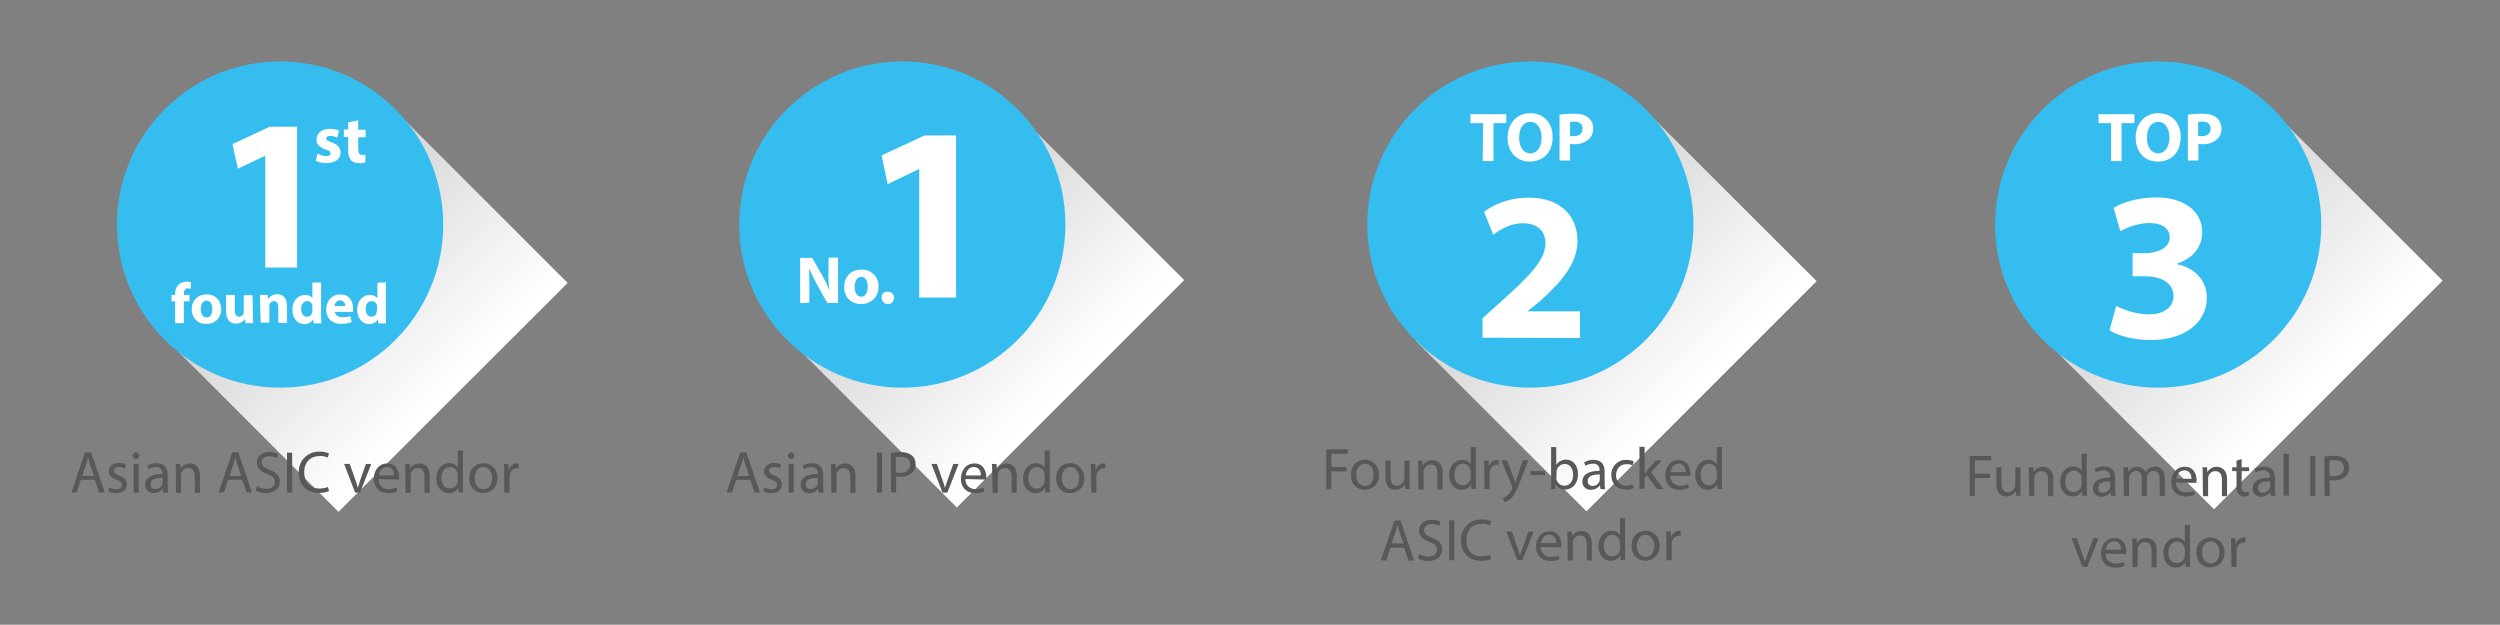 <?xml version="1.0" encoding="utf-8"?>
<!-- Generator: Adobe Illustrator 23.0.3, SVG Export Plug-In . SVG Version: 6.00 Build 0)  -->
<svg version="1.1" id="圖層_1" xmlns="http://www.w3.org/2000/svg" xmlns:xlink="http://www.w3.org/1999/xlink" x="0px" y="0px"
	 viewBox="0 0 976.4 244" style="enable-background:new 0 0 976.4 244;" xml:space="preserve">
<rect x="0" y="0" width="976.4" height="244" fill="#808080" stroke="none"/>
<style type="text/css">
	.st0{fill:url(#SVGID_1_);}
	.st1{fill:#595757;}
	.st2{fill:#36BDEF;}
	.st3{fill:#FFFFFF;}
	.st4{fill:url(#SVGID_2_);}
	.st5{fill:url(#SVGID_3_);}
	.st6{fill:url(#SVGID_4_);}
</style>
<title>AboutFaraday</title>
<g>
	
		<linearGradient id="SVGID_1_" gradientUnits="userSpaceOnUse" x1="1216.844" y1="2006.914" x2="1322.044" y2="2006.914" gradientTransform="matrix(0.629 0.629 0.707 -0.707 -1589.173 739.314)">
		<stop  offset="0" style="stop-color:#D2D2D3"/>
		<stop  offset="1" style="stop-color:#FFFFFF"/>
	</linearGradient>
	<polygon class="st0" points="642.9,43.3 709.5,109.8 619.6,199.7 553,133.2 	"/>
	<path class="st1" d="M518,175.5h8.4v1.7H520v5.2h5.9v1.7H520v7h-2V175.5z"/>
	<path class="st1" d="M538.6,185.4c0,4.1-2.9,5.9-5.6,5.9c-3,0-5.4-2.2-5.4-5.8c0-3.8,2.5-6,5.6-6
		C536.3,179.6,538.6,181.9,538.6,185.4z M529.7,185.5c0,2.5,1.4,4.3,3.4,4.3s3.4-1.8,3.4-4.4c0-1.9-1-4.3-3.4-4.3
		S529.7,183.4,529.7,185.5L529.7,185.5z"/>
	<path class="st1" d="M550.5,188c0,1.1,0,2.2,0.1,3h-1.8l-0.1-1.8l0,0c-0.8,1.3-2.2,2.1-3.7,2.1c-1.8,0-3.9-1-3.9-4.9v-6.5h2v6.2
		c0,2.1,0.6,3.6,2.5,3.6c1.2,0,2.2-0.8,2.7-1.9c0.1-0.3,0.2-0.7,0.2-1v-6.9h2L550.5,188z"/>
	<path class="st1" d="M553.9,182.9c0-1.2,0-2.1-0.1-3h1.8l0.1,1.9h0c0.7-1.3,2.2-2.1,3.7-2.1c1.5,0,4,0.9,4,4.8v6.7h-2v-6.5
		c0-1.8-0.7-3.3-2.6-3.3c-1.3,0-2.4,0.9-2.7,2.1c-0.1,0.3-0.2,0.7-0.1,1v6.7h-2L553.9,182.9z"/>
	<path class="st1" d="M576.4,174.6v13.5c0,1,0,2.1,0.1,2.9h-1.8l-0.1-1.9l0,0c-0.7,1.4-2.2,2.3-3.8,2.2c-2.7,0-4.8-2.3-4.8-5.7
		c0-3.7,2.3-6,5-6c1.4-0.1,2.7,0.6,3.4,1.7h0v-6.7L576.4,174.6z M574.4,184.4c0-0.3,0-0.6-0.1-0.9c-0.3-1.4-1.5-2.4-2.9-2.4
		c-2.1,0-3.4,1.9-3.4,4.3c0,2.3,1.1,4.1,3.3,4.1c1.4,0,2.7-1,3-2.4c0.1-0.3,0.1-0.6,0.1-0.9L574.4,184.4z"/>
	<path class="st1" d="M579.7,183.4c0-1.3,0-2.5-0.1-3.5h1.8l0.1,2.2h0.1c0.4-1.4,1.6-2.4,3.1-2.5c0.2,0,0.4,0,0.6,0.1v1.9
		c-0.2,0-0.5-0.1-0.7-0.1c-1.4,0.1-2.6,1.2-2.7,2.6c-0.1,0.3-0.1,0.6-0.1,0.9v6h-2L579.7,183.4z"/>
	<path class="st1" d="M588.6,179.8l2.5,6.6c0.3,0.7,0.5,1.6,0.7,2.3h0c0.2-0.7,0.4-1.5,0.7-2.3l2.2-6.6h2.2l-3.1,8
		c-1.5,3.8-2.5,5.8-3.8,7c-0.7,0.6-1.6,1.1-2.5,1.3l-0.5-1.7c0.7-0.2,1.3-0.6,1.8-1c0.7-0.6,1.3-1.4,1.7-2.3
		c0.1-0.2,0.1-0.3,0.2-0.5c0-0.2-0.1-0.4-0.1-0.5l-4.2-10.3H588.6z"/>
	<path class="st1" d="M603.4,184v1.5h-5.7V184H603.4z"/>
	<path class="st1" d="M605.7,191c0.1-0.8,0.1-1.9,0.1-2.9v-13.5h2v7h0c0.8-1.3,2.3-2.1,3.8-2.1c2.8,0,4.7,2.3,4.7,5.7c0,4-2.5,6-5,6
		c-1.5,0.1-3-0.7-3.7-2.1h-0.1l-0.1,1.9L605.7,191z M607.8,186.6c0,0.2,0,0.5,0.1,0.7c0.3,1.4,1.6,2.4,3.1,2.4
		c2.1,0,3.4-1.7,3.4-4.3c0-2.3-1.2-4.2-3.3-4.2c-1.5,0-2.8,1.1-3.1,2.5c-0.1,0.3-0.1,0.5-0.1,0.8V186.6z"/>
	<path class="st1" d="M625.1,191l-0.2-1.4h-0.1c-0.8,1.1-2.1,1.7-3.4,1.7c-1.8,0.1-3.3-1.2-3.4-2.9c0-0.1,0-0.2,0-0.3
		c0-2.7,2.4-4.2,6.7-4.2v-0.2c0.2-1.3-0.7-2.4-2-2.6c-0.2,0-0.4,0-0.6,0c-1,0-2,0.3-2.9,0.8l-0.5-1.3c1.1-0.7,2.4-1,3.7-1
		c3.4,0,4.3,2.3,4.3,4.6v4.2c0,0.9,0,1.8,0.2,2.7L625.1,191z M624.8,185.3c-2.2,0-4.7,0.4-4.7,2.5c-0.1,1,0.6,1.9,1.6,2
		c0.1,0,0.2,0,0.3,0c1.2,0,2.3-0.7,2.7-1.9c0.1-0.2,0.1-0.4,0.1-0.6L624.8,185.3z"/>
	<path class="st1" d="M638.1,190.6c-1,0.5-2.1,0.7-3.2,0.6c-3.4,0-5.6-2.3-5.6-5.7c-0.1-3.1,2.3-5.8,5.4-5.9c0.2,0,0.4,0,0.6,0
		c1,0,1.9,0.2,2.8,0.6l-0.5,1.6c-0.7-0.4-1.5-0.6-2.4-0.5c-2.6,0-4,1.9-4,4.2c-0.2,2.1,1.4,4,3.5,4.2c0.1,0,0.3,0,0.4,0
		c0.9,0,1.7-0.2,2.5-0.5L638.1,190.6z"/>
	<path class="st1" d="M642.4,185L642.4,185c0.3-0.4,0.7-0.9,1-1.3l3.3-3.9h2.4l-4.3,4.6l4.9,6.6h-2.5l-3.9-5.4l-1,1.1v4.2h-2v-16.4
		h2L642.4,185z"/>
	<path class="st1" d="M652.4,185.8c-0.2,2,1.3,3.7,3.2,3.9c0.2,0,0.4,0,0.6,0c1.1,0,2.1-0.2,3.1-0.6l0.3,1.5
		c-1.2,0.5-2.4,0.7-3.7,0.7c-3.5,0-5.5-2.3-5.5-5.6s2-6,5.2-6c3.7,0,4.6,3.2,4.6,5.3c0,0.3,0,0.6-0.1,0.9L652.4,185.8z M658.4,184.4
		c0-1.3-0.5-3.3-2.8-3.3c-2.1,0-3,1.9-3.1,3.3H658.4z"/>
	<path class="st1" d="M672.5,174.6v13.5c0,1,0,2.1,0.1,2.9h-1.8l-0.1-1.9h0c-0.7,1.4-2.2,2.3-3.8,2.2c-2.7,0-4.8-2.3-4.8-5.7
		c0-3.7,2.3-6,5-6c1.4-0.1,2.6,0.6,3.4,1.7l0,0v-6.7L672.5,174.6z M670.5,184.4c0-0.3,0-0.6-0.1-0.9c-0.3-1.4-1.5-2.4-2.9-2.4
		c-2.1,0-3.3,1.9-3.3,4.3c0,2.3,1.1,4.1,3.3,4.1c1.4,0,2.7-1,3-2.4c0.1-0.3,0.1-0.6,0.1-0.9L670.5,184.4z"/>
	<path class="st1" d="M543,213.9l-1.6,5h-2.1l5.3-15.6h2.4l5.3,15.6h-2.2l-1.7-4.9L543,213.9z M548.1,212.3l-1.5-4.5
		c-0.3-1-0.6-2-0.8-2.9l0,0c-0.2,0.9-0.5,1.9-0.8,2.8l-1.5,4.5L548.1,212.3z"/>
	<path class="st1" d="M554.3,216.4c1.1,0.6,2.3,1,3.6,1c2.1,0,3.3-1.1,3.3-2.7s-0.8-2.3-2.9-3.1c-2.5-0.9-4.1-2.2-4.1-4.4
		c0-2.4,2-4.2,5-4.2c1.2,0,2.4,0.2,3.4,0.8l-0.5,1.6c-0.9-0.5-2-0.7-3-0.7c-2.1,0-2.9,1.3-2.9,2.3c0,1.5,1,2.2,3.1,3
		c2.6,1,4,2.3,4,4.6s-1.8,4.5-5.5,4.5c-1.4,0-2.8-0.3-4-1L554.3,216.4z"/>
	<path class="st1" d="M568,203.2v15.6h-2v-15.6H568z"/>
	<path class="st1" d="M582.4,218.3c-1.3,0.5-2.7,0.8-4.1,0.7c-4.4,0-7.7-2.8-7.7-7.9c-0.2-4.3,3-7.9,7.3-8.2c0.3,0,0.6,0,0.8,0
		c1.3-0.1,2.5,0.2,3.7,0.7l-0.5,1.6c-1-0.4-2.1-0.7-3.1-0.6c-3.7,0-6.1,2.3-6.1,6.4c0,3.8,2.2,6.3,6,6.3c1.1,0,2.3-0.2,3.3-0.6
		L582.4,218.3z"/>
	<path class="st1" d="M590.5,207.6l2.2,6.3c0.3,0.9,0.6,1.9,0.9,2.9h0.1c0.3-0.9,0.6-1.9,1-2.9l2.2-6.3h2.1l-4.4,11.2h-2l-4.3-11.2
		L590.5,207.6z"/>
	<path class="st1" d="M601.8,213.6c-0.2,2,1.3,3.7,3.3,3.9c0.2,0,0.4,0,0.6,0c1.1,0,2.1-0.2,3.1-0.6l0.3,1.5
		c-1.2,0.5-2.4,0.7-3.7,0.7c-3.4,0-5.5-2.3-5.5-5.6s2-6,5.3-6c3.7,0,4.6,3.2,4.6,5.3c0,0.3,0,0.7-0.1,1L601.8,213.6z M607.8,212.1
		c0-1.3-0.5-3.3-2.8-3.3c-2,0-3,1.9-3.1,3.3H607.8z"/>
	<path class="st1" d="M612.2,210.6c0-1.1,0-2.1-0.1-3h1.8l0.1,1.9l0,0c0.7-1.3,2.2-2.2,3.7-2.1c1.5,0,4,0.9,4,4.8v6.7h-2v-6.5
		c0-1.8-0.7-3.3-2.6-3.3c-1.3,0-2.4,0.9-2.7,2.1c-0.1,0.3-0.1,0.7-0.1,1v6.7h-2L612.2,210.6z"/>
	<path class="st1" d="M634.7,202.4v13.5c0,1,0,2.1,0.1,2.9H633l-0.1-2l0,0c-0.7,1.4-2.2,2.3-3.8,2.2c-2.7,0-4.8-2.3-4.8-5.7
		c0-3.7,2.3-6,5-6c1.4-0.1,2.6,0.6,3.4,1.7l0,0v-6.7L634.7,202.4z M632.7,212.2c0-0.3,0-0.6-0.1-0.9c-0.3-1.4-1.5-2.4-2.9-2.4
		c-2.1,0-3.3,1.9-3.3,4.3c0,2.3,1.1,4.1,3.3,4.1c1.4,0,2.7-1,3-2.4c0.1-0.3,0.1-0.6,0.1-0.9L632.7,212.2z"/>
	<path class="st1" d="M648.2,213.1c0,4.1-2.9,5.9-5.6,5.9c-3,0-5.4-2.2-5.4-5.8c0-3.7,2.5-5.9,5.5-5.9
		C645.9,207.3,648.2,209.7,648.2,213.1z M639.3,213.2c0,2.5,1.4,4.3,3.4,4.3s3.4-1.8,3.4-4.3c0-1.9-1-4.3-3.4-4.3
		C640.4,208.9,639.3,211.1,639.3,213.2L639.3,213.2z"/>
	<path class="st1" d="M650.8,211.1c0-1.3,0-2.5-0.1-3.5h1.8l0.1,2.2h0.1c0.4-1.4,1.6-2.4,3.1-2.5c0.2,0,0.4,0,0.6,0.1v1.9
		c-0.2-0.1-0.5-0.1-0.7-0.1c-1.4,0.1-2.6,1.2-2.7,2.6c-0.1,0.3-0.1,0.6-0.1,1v6h-2L650.8,211.1z"/>
	<circle class="st2" cx="597.7" cy="87.7" r="63.7"/>
	<path class="st3" d="M579.2,48.1h-4.9v-3.5h14v3.5h-5v14.8h-4.2L579.2,48.1z"/>
	<path class="st3" d="M606.4,53.5c0,6-3.6,9.6-9,9.6s-8.6-4.1-8.6-9.3c0-5.5,3.5-9.6,8.9-9.6C603.4,44.3,606.4,48.5,606.4,53.5z
		 M593.3,53.8c0,3.6,1.7,6.1,4.4,6.1c2.8,0,4.4-2.7,4.4-6.2c0-3.3-1.6-6.1-4.4-6.1C594.8,47.6,593.3,50.3,593.3,53.8L593.3,53.8z"/>
	<path class="st3" d="M609.1,44.8c1.8-0.3,3.7-0.4,5.6-0.4c2.5,0,4.4,0.5,5.6,1.5c1.3,1,2,2.6,1.9,4.2c0.1,1.6-0.5,3.2-1.7,4.3
		c-1.7,1.4-3.8,2.1-5.9,1.9c-0.5,0-0.9,0-1.4-0.1v6.5h-4.1V44.8z M613.2,53.1c0.5,0.1,0.9,0.1,1.4,0.1c2.2,0,3.5-1.1,3.5-3
		c0-1.7-1.2-2.7-3.2-2.7c-0.6,0-1.1,0-1.7,0.2V53.1z"/>
	<path class="st3" d="M579,131.9v-7.6l7-6.3c11.8-10.5,17.5-16.6,17.6-22.9c0-4.4-2.6-7.9-8.9-7.9c-4.6,0-8.7,2.3-11.5,4.5l-3.6-9
		c5.1-3.7,11.3-5.6,17.6-5.5c12.2,0,18.9,7.1,18.9,16.9c0,9-6.6,16.2-14.3,23.2l-5,4.1v0.2h20.3v10.4L579,131.9z"/>
</g>
<g>
	<path class="st1" d="M769.3,178.1h8.4v1.7h-6.4v5.2h5.9v1.7h-5.9v7h-2L769.3,178.1z"/>
	
		<linearGradient id="SVGID_2_" gradientUnits="userSpaceOnUse" x1="1410.654" y1="2180.429" x2="1515.064" y2="2180.429" gradientTransform="matrix(0.629 0.629 0.707 -0.707 -1589.183 739.323)">
		<stop  offset="0" style="stop-color:#D2D2D3"/>
		<stop  offset="1" style="stop-color:#FFFFFF"/>
	</linearGradient>
	<polygon class="st4" points="887.9,43.6 954,109.6 864.7,198.9 798.7,132.8 	"/>
	<circle class="st2" cx="842.9" cy="87.7" r="63.7"/>
	<path class="st3" d="M824.5,48.1h-4.9v-3.5h14v3.5h-5v14.8h-4.1L824.5,48.1z"/>
	<path class="st3" d="M851.7,53.5c0,6-3.6,9.6-9,9.6s-8.6-4.1-8.6-9.3c0-5.5,3.5-9.6,8.9-9.6C848.7,44.3,851.7,48.5,851.7,53.5z
		 M838.5,53.8c0,3.6,1.7,6.1,4.4,6.1s4.4-2.7,4.4-6.2c0-3.3-1.6-6.1-4.4-6.1C840.1,47.6,838.5,50.3,838.5,53.8L838.5,53.8z"/>
	<path class="st3" d="M854.4,44.8c1.8-0.3,3.7-0.4,5.6-0.4c2.5,0,4.4,0.5,5.6,1.5c1.3,1,2,2.6,2,4.2c0.1,1.6-0.5,3.2-1.7,4.3
		c-1.7,1.4-3.8,2.1-5.9,1.9c-0.5,0-0.9,0-1.4-0.1v6.5h-4.1V44.8z M858.5,53.1c0.5,0.1,0.9,0.1,1.4,0.1c2.2,0,3.5-1.1,3.5-3
		c0-1.7-1.2-2.7-3.2-2.7c-0.6,0-1.1,0-1.7,0.2L858.5,53.1z"/>
	<path class="st3" d="M826.5,119.5c3.9,2,8.1,3.1,12.5,3.3c6.5,0,9.9-3.1,9.9-7.2c0-5.3-5.3-7.7-10.9-7.7h-5.1v-9h4.9
		c4.2-0.1,9.6-1.7,9.6-6.2c0-3.2-2.6-5.6-8-5.6c-4,0.1-7.8,1.3-11.3,3.2l-2.6-9.1c3.2-2.1,9.7-4.1,16.7-4.1c11.5,0,17.9,6,17.9,13.4
		c0,5.7-3.2,10.2-9.9,12.5v0.2c6.5,1.2,11.7,6,11.7,13.1c0,9.5-8.4,16.5-22,16.5c-7,0-12.8-1.8-16-3.8L826.5,119.5z"/>
	<path class="st1" d="M789.1,190.6c0,1.2,0,2.2,0.1,3h-1.8l-0.1-1.8l0,0c-0.8,1.3-2.2,2.1-3.7,2.1c-1.8,0-3.9-1-3.9-4.9v-6.5h2v6.2
		c0,2.1,0.6,3.6,2.5,3.6c1.2,0,2.2-0.8,2.7-1.9c0.1-0.3,0.2-0.7,0.2-1v-6.9h2L789.1,190.6z"/>
	<path class="st1" d="M792.4,185.5c0-1.2,0-2.1-0.1-3h1.8l0.1,1.9l0,0c0.8-1.3,2.2-2.1,3.7-2.1c1.5,0,4,0.9,4,4.8v6.7h-2v-6.5
		c0-1.8-0.7-3.3-2.6-3.3c-1.3,0-2.4,0.9-2.7,2.1c-0.1,0.3-0.1,0.6-0.1,1v6.7h-2L792.4,185.5z"/>
	<path class="st1" d="M815,177.2v13.5c0,1,0,2.1,0.1,2.9h-1.8l-0.1-1.9h0c-0.7,1.4-2.2,2.3-3.8,2.2c-2.7,0-4.8-2.3-4.8-5.7
		c0-3.7,2.3-6,5-6c1.3-0.1,2.6,0.6,3.4,1.7h0v-6.7H815z M813,187c0-0.3,0-0.6-0.1-0.9c-0.3-1.4-1.6-2.4-3-2.3
		c-2.1,0-3.3,1.9-3.3,4.3c0,2.3,1.1,4.1,3.3,4.1c1.4,0,2.7-1,3-2.4c0.1-0.3,0.1-0.6,0.1-0.9L813,187z"/>
	<path class="st1" d="M824.5,193.7l-0.2-1.4h-0.1c-0.8,1.1-2.1,1.7-3.4,1.7c-1.8,0.1-3.3-1.2-3.4-3c0-0.1,0-0.2,0-0.3
		c0-2.7,2.4-4.2,6.7-4.2v-0.2c0.2-1.3-0.7-2.4-2-2.6c-0.2,0-0.4,0-0.6,0c-1,0-2,0.3-2.9,0.8l-0.5-1.3c1.1-0.7,2.4-1,3.7-1
		c3.4,0,4.3,2.3,4.3,4.6v4.2c0,0.9,0,1.8,0.2,2.7L824.5,193.7z M824.2,188c-2.2,0-4.7,0.4-4.7,2.5c-0.1,1,0.6,1.9,1.6,1.9
		c0.1,0,0.2,0,0.3,0c1.2,0,2.3-0.7,2.7-1.9c0.1-0.2,0.1-0.4,0.1-0.6L824.2,188z"/>
	<path class="st1" d="M829.4,185.5c0-1.2,0-2.1-0.1-3h1.8l0.1,1.8h0.1c0.7-1.3,2.1-2.1,3.5-2c1.4,0,2.7,0.9,3.2,2.2l0,0
		c0.3-0.6,0.7-1.1,1.3-1.5c0.7-0.5,1.6-0.8,2.5-0.8c1.5,0,3.7,1,3.7,4.9v6.6h-2v-6.3c0-2.1-0.8-3.5-2.4-3.5c-1.1,0-2.1,0.8-2.4,1.9
		c-0.1,0.3-0.2,0.7-0.2,1v6.9h-2V187c0-1.8-0.8-3.1-2.3-3.1c-1.2,0.1-2.2,0.9-2.5,2c-0.1,0.3-0.2,0.7-0.2,1v6.8h-2L829.4,185.5z"/>
	<path class="st1" d="M849.9,188.4c-0.2,2,1.3,3.7,3.3,3.9c0.2,0,0.4,0,0.6,0c1.1,0,2.1-0.2,3.1-0.6l0.3,1.5
		c-1.2,0.5-2.4,0.7-3.7,0.7c-3.4,0-5.5-2.3-5.5-5.6s2-6,5.3-6c3.7,0,4.6,3.2,4.6,5.3c0,0.3,0,0.7-0.1,1L849.9,188.4z M855.9,187
		c0-1.3-0.5-3.3-2.8-3.3c-2.1,0-3,1.9-3.1,3.3H855.9z"/>
	<path class="st1" d="M860.3,185.5c0-1.2,0-2.1-0.1-3h1.8l0.1,1.9h0c0.7-1.3,2.2-2.1,3.7-2.1c1.5,0,4,0.9,4,4.8v6.7h-2v-6.5
		c0-1.8-0.7-3.3-2.6-3.3c-1.3,0-2.4,0.9-2.7,2.1c-0.1,0.3-0.1,0.6-0.1,1v6.7h-2L860.3,185.5z"/>
	<path class="st1" d="M875.5,179.3v3.2h2.9v1.5h-2.9v6c0,1.4,0.4,2.2,1.5,2.2c0.4,0,0.8,0,1.2-0.1l0.1,1.5c-0.6,0.2-1.2,0.3-1.8,0.3
		c-0.8,0-1.6-0.3-2.2-0.9c-0.6-0.8-0.9-1.9-0.8-2.9V184h-1.7v-1.5h1.7v-2.6L875.5,179.3z"/>
	<path class="st1" d="M886.9,193.7l-0.2-1.4h-0.1c-0.8,1.1-2.1,1.7-3.4,1.7c-1.8,0.1-3.3-1.2-3.4-3c0-0.1,0-0.2,0-0.3
		c0-2.7,2.4-4.2,6.7-4.2v-0.2c0.2-1.3-0.7-2.4-2-2.6c-0.2,0-0.4,0-0.6,0c-1,0-2,0.3-2.9,0.8l-0.5-1.3c1.1-0.7,2.4-1,3.7-1
		c3.4,0,4.3,2.3,4.3,4.6v4.2c0,0.9,0,1.8,0.2,2.7L886.9,193.7z M886.6,188c-2.2,0-4.7,0.4-4.7,2.5c-0.1,1,0.7,1.9,1.6,1.9
		c0.1,0,0.2,0,0.3,0c1.2,0,2.3-0.7,2.7-1.9c0.1-0.2,0.1-0.4,0.1-0.6V188z"/>
	<path class="st1" d="M891.9,177.2h2v16.4h-2V177.2z"/>
	<path class="st1" d="M904.3,178.1v15.6h-2v-15.6H904.3z"/>
	<path class="st1" d="M907.8,178.3c1.3-0.2,2.6-0.3,3.9-0.3c1.6-0.1,3.1,0.3,4.4,1.3c0.9,0.8,1.4,2,1.4,3.3c0.1,1.2-0.4,2.4-1.2,3.3
		c-1.3,1.2-3,1.8-4.8,1.7c-0.5,0-1.1,0-1.6-0.1v6.2h-2L907.8,178.3z M909.8,185.8c0.5,0.1,1.1,0.2,1.7,0.2c2.4,0,3.9-1.2,3.9-3.3
		s-1.5-3-3.7-3c-0.6,0-1.3,0-1.9,0.2V185.8z"/>
	<path class="st1" d="M811.1,210.2l2.2,6.3c0.4,0.9,0.7,1.9,0.9,2.9h0.1c0.3-0.9,0.6-1.9,1-2.9l2.2-6.3h2.1l-4.4,11.2h-1.9
		l-4.2-11.2H811.1z"/>
	<path class="st1" d="M822.4,216.2c-0.2,2,1.3,3.7,3.3,3.9c0.2,0,0.4,0,0.6,0c1.1,0,2.1-0.2,3.1-0.6l0.4,1.5
		c-1.2,0.5-2.4,0.7-3.7,0.7c-3.5,0-5.5-2.3-5.5-5.6s2-6,5.2-6c3.7,0,4.6,3.2,4.6,5.3c0,0.3,0,0.6-0.1,1L822.4,216.2z M828.4,214.7
		c0-1.3-0.5-3.3-2.8-3.3c-2.1,0-3,1.9-3.1,3.3H828.4z"/>
	<path class="st1" d="M832.8,213.3c0-1.2,0-2.1-0.1-3h1.8l0.1,1.9l0,0c0.7-1.3,2.2-2.2,3.7-2.1c1.5,0,4,0.9,4,4.8v6.7h-2V215
		c0-1.8-0.7-3.3-2.6-3.3c-1.3,0-2.4,0.9-2.7,2.1c-0.1,0.3-0.1,0.6-0.1,1v6.7h-2L832.8,213.3z"/>
	<path class="st1" d="M855.3,205v13.5c0,1,0,2.1,0.1,2.9h-1.8l-0.1-1.9l0,0c-0.7,1.4-2.2,2.2-3.8,2.2c-2.7,0-4.8-2.3-4.8-5.7
		c0-3.7,2.3-6,5-6c1.4-0.1,2.6,0.6,3.4,1.7l0,0V205L855.3,205z M853.3,214.8c0-0.3,0-0.6-0.1-0.9c-0.3-1.4-1.5-2.4-2.9-2.4
		c-2.1,0-3.4,1.9-3.4,4.3c0,2.3,1.1,4.1,3.3,4.1c1.4,0,2.7-1,3-2.4c0.1-0.3,0.1-0.6,0.1-0.9L853.3,214.8z"/>
	<path class="st1" d="M868.8,215.7c0,4.1-2.9,5.9-5.6,5.9c-3,0-5.4-2.2-5.4-5.8c0-3.7,2.5-5.9,5.5-5.9S868.8,212.3,868.8,215.7z
		 M860,215.8c0,2.5,1.4,4.3,3.4,4.3s3.4-1.8,3.4-4.4c0-1.9-1-4.3-3.4-4.3C861,211.5,860,213.7,860,215.8z"/>
	<path class="st1" d="M871.4,213.7c0-1.3,0-2.5-0.1-3.5h1.8l0.1,2.2h0.1c0.4-1.4,1.6-2.4,3.1-2.5c0.2,0,0.4,0,0.6,0.1v1.9
		c-0.2-0.1-0.5-0.1-0.7-0.1c-1.4,0.1-2.6,1.2-2.7,2.6c-0.1,0.3-0.1,0.7-0.1,1v6h-2L871.4,213.7z"/>
</g>
<g>
	
		<linearGradient id="SVGID_3_" gradientUnits="userSpaceOnUse" x1="1021.549" y1="1833.389" x2="1125.379" y2="1833.389" gradientTransform="matrix(0.629 0.629 0.707 -0.707 -1589.177 739.321)">
		<stop  offset="0" style="stop-color:#D2D2D3"/>
		<stop  offset="1" style="stop-color:#FFFFFF"/>
	</linearGradient>
	<polygon class="st5" points="396.8,43.7 462.5,109.4 373.7,198.2 308,132.4 	"/>
	<path class="st1" d="M287.5,187.4l-1.6,4.9h-2.1l5.3-15.6h2.4l5.3,15.6h-2.1l-1.7-4.9H287.5z M292.6,185.9l-1.5-4.5
		c-0.4-1-0.6-1.9-0.8-2.8l0,0c-0.2,0.9-0.5,1.9-0.8,2.8l-1.5,4.5H292.6z"/>
	<path class="st1" d="M298.6,190.3c0.8,0.5,1.7,0.8,2.7,0.8c1.5,0,2.2-0.7,2.2-1.7s-0.6-1.5-2.1-2.1c-2-0.7-3-1.8-3-3.2
		c0-1.8,1.5-3.3,3.9-3.3c1,0,1.9,0.2,2.8,0.7l-0.5,1.5c-0.7-0.4-1.5-0.7-2.3-0.6c-1.2,0-1.9,0.7-1.9,1.5s0.7,1.3,2.1,1.9
		c1.9,0.7,2.9,1.7,2.9,3.4c0,2-1.5,3.4-4.2,3.4c-1.1,0-2.2-0.2-3.1-0.8L298.6,190.3z"/>
	<path class="st1" d="M310.3,178c0,0.7-0.6,1.3-1.3,1.3c-0.7,0-1.3-0.6-1.3-1.3c0-0.7,0.5-1.3,1.2-1.3c0,0,0,0,0.1,0
		c0.7,0,1.2,0.5,1.3,1.2C310.3,178,310.3,178,310.3,178z M308,192.4v-11.2h2v11.2H308z"/>
	<path class="st1" d="M319.7,192.3l-0.2-1.4h0c-0.8,1.1-2.1,1.7-3.4,1.7c-1.8,0.1-3.3-1.2-3.4-3c0-0.1,0-0.2,0-0.3
		c0-2.7,2.4-4.2,6.7-4.2V185c0.2-1.3-0.7-2.4-2-2.6c-0.2,0-0.4,0-0.5,0c-1,0-2,0.3-2.9,0.8l-0.5-1.3c1.1-0.7,2.4-1,3.7-1
		c3.4,0,4.3,2.3,4.3,4.6v4.2c0,0.9,0,1.8,0.2,2.7H319.7z M319.4,186.6c-2.2,0-4.7,0.4-4.7,2.5c-0.1,1,0.7,1.9,1.6,1.9
		c0.1,0,0.2,0,0.3,0c1.2,0,2.3-0.7,2.7-1.9c0.1-0.2,0.1-0.4,0.1-0.6L319.4,186.6z"/>
	<path class="st1" d="M324.6,184.2c0-1.2,0-2.1-0.1-3h1.8l0.1,1.9h0c0.7-1.3,2.2-2.1,3.7-2.1c1.5,0,4,0.9,4,4.8v6.7h-2v-6.4
		c0-1.8-0.7-3.3-2.6-3.3c-1.3,0-2.4,0.9-2.7,2.1c-0.1,0.3-0.1,0.6-0.1,0.9v6.7h-2L324.6,184.2z"/>
	<path class="st1" d="M344.5,176.8v15.6h-2v-15.6H344.5z"/>
	<path class="st1" d="M347.9,176.9c1.3-0.2,2.6-0.3,3.9-0.3c1.6-0.1,3.1,0.3,4.4,1.3c0.9,0.8,1.4,2,1.4,3.3c0.1,1.2-0.4,2.4-1.2,3.3
		c-1.3,1.2-3,1.8-4.8,1.7c-0.5,0-1.1,0-1.6-0.1v6.2h-2L347.9,176.9z M349.9,184.5c0.5,0.1,1.1,0.2,1.7,0.2c2.4,0,3.9-1.2,3.9-3.3
		s-1.5-3-3.7-3c-0.6,0-1.3,0-1.9,0.2V184.5z"/>
	<path class="st1" d="M365.9,181.2l2.2,6.3c0.4,0.9,0.7,1.9,0.9,2.9h0.1c0.3-0.9,0.6-1.9,1-2.9l2.2-6.3h2.1l-4.4,11.2h-1.9
		l-4.3-11.2H365.9z"/>
	<path class="st1" d="M377.1,187.1c-0.2,2,1.3,3.7,3.3,3.9c0.2,0,0.4,0,0.6,0c1.1,0,2.1-0.2,3.1-0.6l0.4,1.5
		c-1.2,0.5-2.5,0.7-3.7,0.7c-3.4,0-5.5-2.3-5.5-5.6s2-6,5.3-6c3.6,0,4.6,3.2,4.6,5.3c0,0.3,0,0.7-0.1,1L377.1,187.1z M383.1,185.7
		c0-1.3-0.5-3.3-2.8-3.3c-2.1,0-3,1.9-3.1,3.3H383.1z"/>
	<path class="st1" d="M387.5,184.2c0-1.2,0-2.1-0.1-3h1.8l0.1,1.9h0.1c0.7-1.3,2.2-2.1,3.7-2.1c1.5,0,4,0.9,4,4.8v6.7h-2v-6.4
		c0-1.8-0.7-3.3-2.6-3.3c-1.3,0-2.4,0.9-2.7,2.1c-0.1,0.3-0.1,0.6-0.1,0.9v6.7h-2L387.5,184.2z"/>
	<path class="st1" d="M410,175.9v13.5c0,1,0,2.1,0.1,2.9h-1.8l-0.1-1.9l0,0c-0.7,1.4-2.2,2.3-3.8,2.2c-2.7,0-4.8-2.3-4.8-5.7
		c0-3.7,2.3-6,5-6c1.4-0.1,2.6,0.6,3.4,1.7h0V176L410,175.9z M408,185.7c0-0.3,0-0.6-0.1-0.9c-0.3-1.4-1.5-2.4-2.9-2.4
		c-2.1,0-3.4,1.9-3.4,4.3c0,2.3,1.1,4.1,3.3,4.1c1.4,0,2.7-1,3-2.4c0.1-0.3,0.1-0.6,0.1-0.9L408,185.7z"/>
	<path class="st1" d="M423.5,186.7c0,4.1-2.9,5.9-5.6,5.9c-3,0-5.4-2.2-5.4-5.8c0-3.8,2.5-5.9,5.5-5.9S423.5,183.2,423.5,186.7z
		 M414.7,186.8c0,2.4,1.4,4.3,3.4,4.3s3.4-1.8,3.4-4.4c0-1.9-1-4.3-3.4-4.3S414.7,184.7,414.7,186.8z"/>
	<path class="st1" d="M426.1,184.7c0-1.3,0-2.4-0.1-3.5h1.8l0.1,2.2h0.1c0.4-1.4,1.6-2.4,3.1-2.4c0.2,0,0.4,0,0.6,0.1v1.9
		c-0.2-0.1-0.5-0.1-0.7-0.1c-1.4,0.1-2.6,1.2-2.7,2.6c-0.1,0.3-0.1,0.6-0.1,0.9v6h-2L426.1,184.7z"/>
	<circle class="st2" cx="352.4" cy="87.7" r="63.7"/>
	<path class="st3" d="M359,66.1h-0.2l-12.1,5.8l-2.4-11.2l16.8-7.8h12.3v63.3H359V66.1z"/>
	<path class="st3" d="M312.5,118.4v-17.7h4.7l3.7,6.5c1.1,1.9,2.1,3.9,2.9,6h0.1c-0.3-2.4-0.4-4.9-0.3-7.4v-5.2h3.7v17.7h-4.2
		l-3.8-6.8c-1.1-2-2.2-4.1-3.1-6.3H316c0.1,2.3,0.1,4.8,0.1,7.7v5.3L312.5,118.4z"/>
	<path class="st3" d="M343.1,111.9c0.2,3.5-2.5,6.6-6,6.8c-0.3,0-0.5,0-0.8,0c-3.5,0.2-6.4-2.4-6.6-5.9c0-0.2,0-0.5,0-0.7
		c0-4.1,2.7-6.8,6.8-6.8c3.4-0.2,6.4,2.5,6.6,5.9C343.1,111.4,343.1,111.7,343.1,111.9z M333.8,112c0,2.2,0.9,3.9,2.6,3.9
		c1.5,0,2.5-1.6,2.5-3.9c0-1.9-0.7-3.9-2.5-3.9S333.8,110.1,333.8,112z"/>
	<path class="st3" d="M344.3,116.3c-0.1-1.3,0.9-2.4,2.2-2.4c0.1,0,0.1,0,0.2,0c1.3,0,2.5,1,2.5,2.4c0,1.3-1,2.5-2.4,2.5
		C345.5,118.8,344.4,117.7,344.3,116.3C344.3,116.3,344.3,116.3,344.3,116.3z"/>
</g>
<g>
	
		<linearGradient id="SVGID_4_" gradientUnits="userSpaceOnUse" x1="831.324" y1="1661.87" x2="935.984" y2="1661.87" gradientTransform="matrix(0.629 0.629 0.707 -0.707 -1589.175 739.323)">
		<stop  offset="0" style="stop-color:#D2D2D3"/>
		<stop  offset="1" style="stop-color:#FFFFFF"/>
	</linearGradient>
	<polygon class="st6" points="155.4,44.2 221.7,110.5 132.2,199.9 66,133.7 	"/>
	<path class="st1" d="M31.6,187.4l-1.6,4.9h-2.1l5.3-15.6h2.4l5.3,15.6h-2.2l-1.7-4.9H31.6z M36.7,185.9l-1.5-4.5
		c-0.3-1-0.6-1.9-0.8-2.8l0,0c-0.2,0.9-0.5,1.9-0.8,2.8l-1.5,4.5H36.7z"/>
	<path class="st1" d="M42.7,190.3c0.8,0.5,1.7,0.8,2.7,0.8c1.5,0,2.2-0.7,2.2-1.7s-0.6-1.5-2.1-2.1c-2-0.7-3-1.8-3-3.2
		c0-1.8,1.5-3.3,3.9-3.3c1,0,1.9,0.2,2.8,0.7l-0.5,1.5c-0.7-0.4-1.5-0.7-2.3-0.6c-1.2,0-1.9,0.7-1.9,1.5s0.7,1.3,2.1,1.9
		c1.9,0.7,2.9,1.7,2.9,3.4c0,2-1.5,3.4-4.2,3.4c-1.1,0-2.2-0.2-3.1-0.8L42.7,190.3z"/>
	<path class="st1" d="M54.4,178c0,0.7-0.6,1.3-1.3,1.3c-0.7,0-1.3-0.6-1.3-1.3c0-0.7,0.5-1.3,1.2-1.3c0,0,0,0,0.1,0
		c0.7,0,1.2,0.5,1.3,1.2C54.4,178,54.4,178,54.4,178z M52.2,192.4v-11.2h2v11.2H52.2z"/>
	<path class="st1" d="M63.8,192.3l-0.2-1.4h-0.1c-0.8,1.1-2.1,1.7-3.4,1.7c-1.8,0.1-3.3-1.2-3.4-3c0-0.1,0-0.2,0-0.3
		c0-2.7,2.4-4.2,6.7-4.2V185c0.2-1.3-0.7-2.4-2-2.6c-0.2,0-0.4,0-0.5,0c-1,0-2,0.3-2.9,0.8l-0.5-1.3c1.1-0.7,2.4-1,3.7-1
		c3.4,0,4.3,2.3,4.3,4.6v4.2c0,0.9,0,1.8,0.2,2.7H63.8z M63.5,186.6c-2.2,0-4.7,0.4-4.7,2.5c-0.1,1,0.7,1.9,1.6,1.9
		c0.1,0,0.2,0,0.3,0c1.2,0,2.3-0.7,2.7-1.9c0.1-0.2,0.1-0.4,0.1-0.6L63.5,186.6z"/>
	<path class="st1" d="M68.7,184.2c0-1.1,0-2.1-0.1-3h1.8l0.1,1.9l0,0c0.7-1.3,2.2-2.1,3.7-2.1c1.6,0,3.9,0.9,3.9,4.8v6.7h-2v-6.4
		c0-1.8-0.7-3.3-2.6-3.3c-1.3,0-2.4,0.9-2.7,2.1c-0.1,0.3-0.1,0.6-0.1,0.9v6.7h-2L68.7,184.2z"/>
	<path class="st1" d="M89.1,187.4l-1.6,4.9h-2.1l5.3-15.6h2.4l5.3,15.6h-2.1l-1.7-4.9H89.1z M94.2,185.9l-1.5-4.5
		c-0.3-1-0.6-1.9-0.8-2.8l0,0c-0.2,0.9-0.5,1.9-0.8,2.8l-1.5,4.5H94.2z"/>
	<path class="st1" d="M100.4,189.9c1.1,0.7,2.3,1,3.6,1c2.1,0,3.3-1.1,3.3-2.7s-0.8-2.3-2.9-3.1c-2.5-0.9-4.1-2.2-4.1-4.4
		c0-2.4,2-4.2,5-4.2c1.2,0,2.4,0.2,3.4,0.8l-0.6,1.6c-0.9-0.5-2-0.8-3-0.7c-2.1,0-2.9,1.3-2.9,2.3c0,1.4,1,2.2,3.1,3
		c2.6,1,4,2.3,4,4.6s-1.8,4.5-5.5,4.5c-1.4,0-2.8-0.3-4-1L100.4,189.9z"/>
	<path class="st1" d="M114.1,176.8v15.6h-2v-15.6H114.1z"/>
	<path class="st1" d="M128.5,191.8c-1.3,0.5-2.7,0.8-4.1,0.7c-4.4,0-7.7-2.8-7.7-7.9c-0.2-4.3,3-7.9,7.3-8.2c0.3,0,0.6,0,0.8,0
		c1.3-0.1,2.5,0.2,3.7,0.7l-0.5,1.6c-1-0.4-2.1-0.7-3.1-0.6c-3.6,0-6.1,2.3-6.1,6.4c0,3.8,2.2,6.3,6,6.3c1.1,0,2.2-0.2,3.3-0.6
		L128.5,191.8z"/>
	<path class="st1" d="M136.6,181.2l2.2,6.3c0.4,0.9,0.7,1.9,0.9,2.9h0.1c0.3-0.9,0.6-1.9,0.9-2.9l2.2-6.3h2.1l-4.4,11.2h-1.9
		l-4.3-11.2H136.6z"/>
	<path class="st1" d="M147.9,187.1c-0.2,2,1.3,3.7,3.3,3.9c0.2,0,0.4,0,0.6,0c1.1,0,2.1-0.2,3.1-0.6l0.3,1.5
		c-1.2,0.5-2.4,0.7-3.7,0.7c-3.4,0-5.5-2.3-5.5-5.6s2-6,5.3-6c3.6,0,4.6,3.2,4.6,5.3c0,0.3,0,0.7-0.1,1L147.9,187.1z M153.9,185.7
		c0-1.3-0.5-3.3-2.8-3.3c-2.1,0-3,1.9-3.1,3.3H153.9z"/>
	<path class="st1" d="M158.3,184.2c0-1.1,0-2.1-0.1-3h1.8l0.1,1.9l0,0c0.8-1.3,2.2-2.1,3.7-2.1c1.6,0,4,0.9,4,4.8v6.7h-2v-6.4
		c0-1.8-0.7-3.3-2.6-3.3c-1.3,0-2.4,0.9-2.7,2.1c-0.1,0.3-0.1,0.6-0.1,0.9v6.7h-2L158.3,184.2z"/>
	<path class="st1" d="M180.8,175.9v13.5c0,1,0,2.1,0.1,2.9h-1.8l-0.1-1.9l0,0c-0.7,1.4-2.2,2.3-3.8,2.2c-2.7,0-4.8-2.3-4.8-5.7
		c0-3.7,2.3-6,5-6c1.4-0.1,2.6,0.6,3.4,1.7l0,0V176L180.8,175.9z M178.8,185.7c0-0.3,0-0.6-0.1-0.9c-0.3-1.4-1.5-2.4-2.9-2.4
		c-2.1,0-3.4,1.9-3.4,4.3c0,2.3,1.1,4.1,3.3,4.1c1.4,0,2.7-1,3-2.4c0.1-0.3,0.1-0.6,0.1-0.9L178.8,185.7z"/>
	<path class="st1" d="M194.3,186.7c0,4.1-2.9,5.9-5.6,5.9c-3,0-5.4-2.2-5.4-5.8c0-3.8,2.5-5.9,5.5-5.9S194.3,183.2,194.3,186.7z
		 M185.4,186.8c0,2.4,1.4,4.3,3.4,4.3s3.4-1.8,3.4-4.4c0-1.9-1-4.3-3.4-4.3S185.4,184.7,185.4,186.8L185.4,186.8z"/>
	<path class="st1" d="M196.9,184.7c0-1.3,0-2.4-0.1-3.5h1.8l0.1,2.2h0.1c0.4-1.4,1.6-2.4,3.1-2.4c0.2,0,0.4,0,0.6,0.1v1.9
		c-0.2-0.1-0.5-0.1-0.7-0.1c-1.4,0.1-2.6,1.2-2.7,2.6c-0.1,0.3-0.1,0.6-0.1,0.9v6h-2L196.9,184.7z"/>
	<circle class="st2" cx="109.4" cy="87.7" r="63.7"/>
	<path class="st3" d="M103.6,60.9h-0.2l-10.5,5l-2.1-9.6l14.5-6.8H116v55h-12.4V60.9z"/>
	<path class="st3" d="M68.4,126.2v-8.5H67v-2.5h1.4v-0.4c-0.1-1.4,0.4-2.7,1.4-3.7c0.8-0.7,1.9-1.1,3-1.1c0.6,0,1.2,0.1,1.8,0.2
		l-0.1,2.6c-0.4-0.1-0.7-0.2-1.1-0.2c-1.1,0-1.6,0.9-1.6,2v0.6H74v2.5h-2.2v8.5L68.4,126.2z"/>
	<path class="st3" d="M86.4,120.6c0.2,3-2.1,5.7-5.1,5.9c-0.2,0-0.4,0-0.7,0c-3,0.2-5.5-2.1-5.7-5.1c0-0.2,0-0.4,0-0.6
		c-0.2-3,2.1-5.6,5.1-5.8c0.2,0,0.5,0,0.7,0c3-0.2,5.5,2.1,5.6,5.1C86.4,120.2,86.4,120.4,86.4,120.6z M78.4,120.7
		c0,1.9,0.8,3.3,2.3,3.3s2.2-1.3,2.2-3.3c0-1.6-0.6-3.3-2.2-3.3S78.4,119.1,78.4,120.7L78.4,120.7z"/>
	<path class="st3" d="M98.8,122.7c0,1.4,0,2.6,0.1,3.5h-3l-0.2-1.6h-0.1c-0.7,1.2-2.1,1.8-3.4,1.8c-2.2,0-3.9-1.4-3.9-4.8v-6.4h3.4
		v5.9c0,1.6,0.5,2.6,1.7,2.6c0.8,0,1.4-0.5,1.7-1.2c0.1-0.2,0.1-0.5,0.1-0.7v-6.5h3.4L98.8,122.7z"/>
	<path class="st3" d="M101.6,118.7c0-1.4,0-2.5-0.1-3.5h3l0.2,1.5h0.1c0.8-1.1,2-1.8,3.4-1.8c2.3,0,3.9,1.5,3.9,4.7v6.5h-3.4v-6.1
		c0-1.4-0.5-2.4-1.7-2.4c-0.8,0-1.5,0.5-1.7,1.3c-0.1,0.3-0.1,0.6-0.1,0.8v6.3h-3.4L101.6,118.7z"/>
	<path class="st3" d="M125.4,110.3v12.7c0,1.2,0.1,2.5,0.1,3.3h-3l-0.2-1.6l0,0c-0.7,1.2-2,1.9-3.4,1.9c-2.6,0-4.7-2.2-4.7-5.6
		c0-3.7,2.3-5.8,4.9-5.8c1.1-0.1,2.2,0.4,2.9,1.2l0,0v-6L125.4,110.3z M122,119.9c0-0.2,0-0.4,0-0.6c-0.2-1-1-1.7-2-1.7
		c-1.6,0-2.4,1.4-2.4,3.1s0.9,3,2.3,3c1,0,1.8-0.7,2-1.6c0.1-0.3,0.1-0.5,0.1-0.8L122,119.9z"/>
	<path class="st3" d="M130.8,121.8c0.1,1.4,1.5,2.1,3.1,2.1c1,0,2-0.1,3-0.4l0.4,2.3c-1.3,0.5-2.6,0.7-4,0.7c-3.7,0-5.9-2.2-5.9-5.6
		c0-2.8,1.7-5.9,5.6-5.9c3.6,0,4.9,2.8,4.9,5.5c0,0.4,0,0.9-0.1,1.3L130.8,121.8z M134.8,119.5c0.1-1.1-0.7-2.1-1.8-2.2
		c-0.1,0-0.1,0-0.2,0c-1.2,0.1-2.1,1-2.1,2.2H134.8z"/>
	<path class="st3" d="M150.7,110.3v12.7c0,1.2,0,2.5,0.1,3.3h-3l-0.2-1.6l0,0c-0.7,1.2-2,1.9-3.4,1.9c-2.6,0-4.7-2.2-4.7-5.6
		c0-3.7,2.3-5.8,4.9-5.8c1.1-0.1,2.2,0.4,2.9,1.2h0.1v-6L150.7,110.3z M147.3,119.9c0-0.2,0-0.4-0.1-0.6c-0.2-1-1-1.7-2-1.7
		c-1.6,0-2.4,1.4-2.4,3.1s0.9,3,2.3,3c1,0,1.8-0.7,2-1.6c0.1-0.3,0.1-0.5,0.1-0.8L147.3,119.9z"/>
	<path class="st3" d="M124,60c1.1,0.6,2.2,0.9,3.4,1c1.2,0,1.7-0.4,1.7-1.1s-0.4-1-1.9-1.5c-2.6-0.9-3.7-2.3-3.6-3.9
		c0-2.4,2-4.2,5.2-4.2c1.2,0,2.5,0.2,3.6,0.7l-0.7,2.8c-0.9-0.5-1.8-0.7-2.8-0.7c-1,0-1.5,0.4-1.5,1s0.5,0.9,2.1,1.5
		c2.4,0.8,3.5,2.1,3.5,4c0,2.4-1.9,4.1-5.6,4.1c-1.4,0-2.9-0.3-4.1-0.9L124,60z"/>
	<path class="st3" d="M139.9,47v3.7h2.9v2.9h-2.9v4.6c0,1.5,0.4,2.3,1.6,2.3c0.4,0,0.8,0,1.2-0.1v3c-0.8,0.3-1.7,0.4-2.6,0.3
		c-1.1,0-2.2-0.3-3-1.1c-0.8-1.1-1.2-2.4-1.1-3.8v-5.3h-1.7v-2.9h1.7v-2.8L139.9,47z"/>
</g>
</svg>
